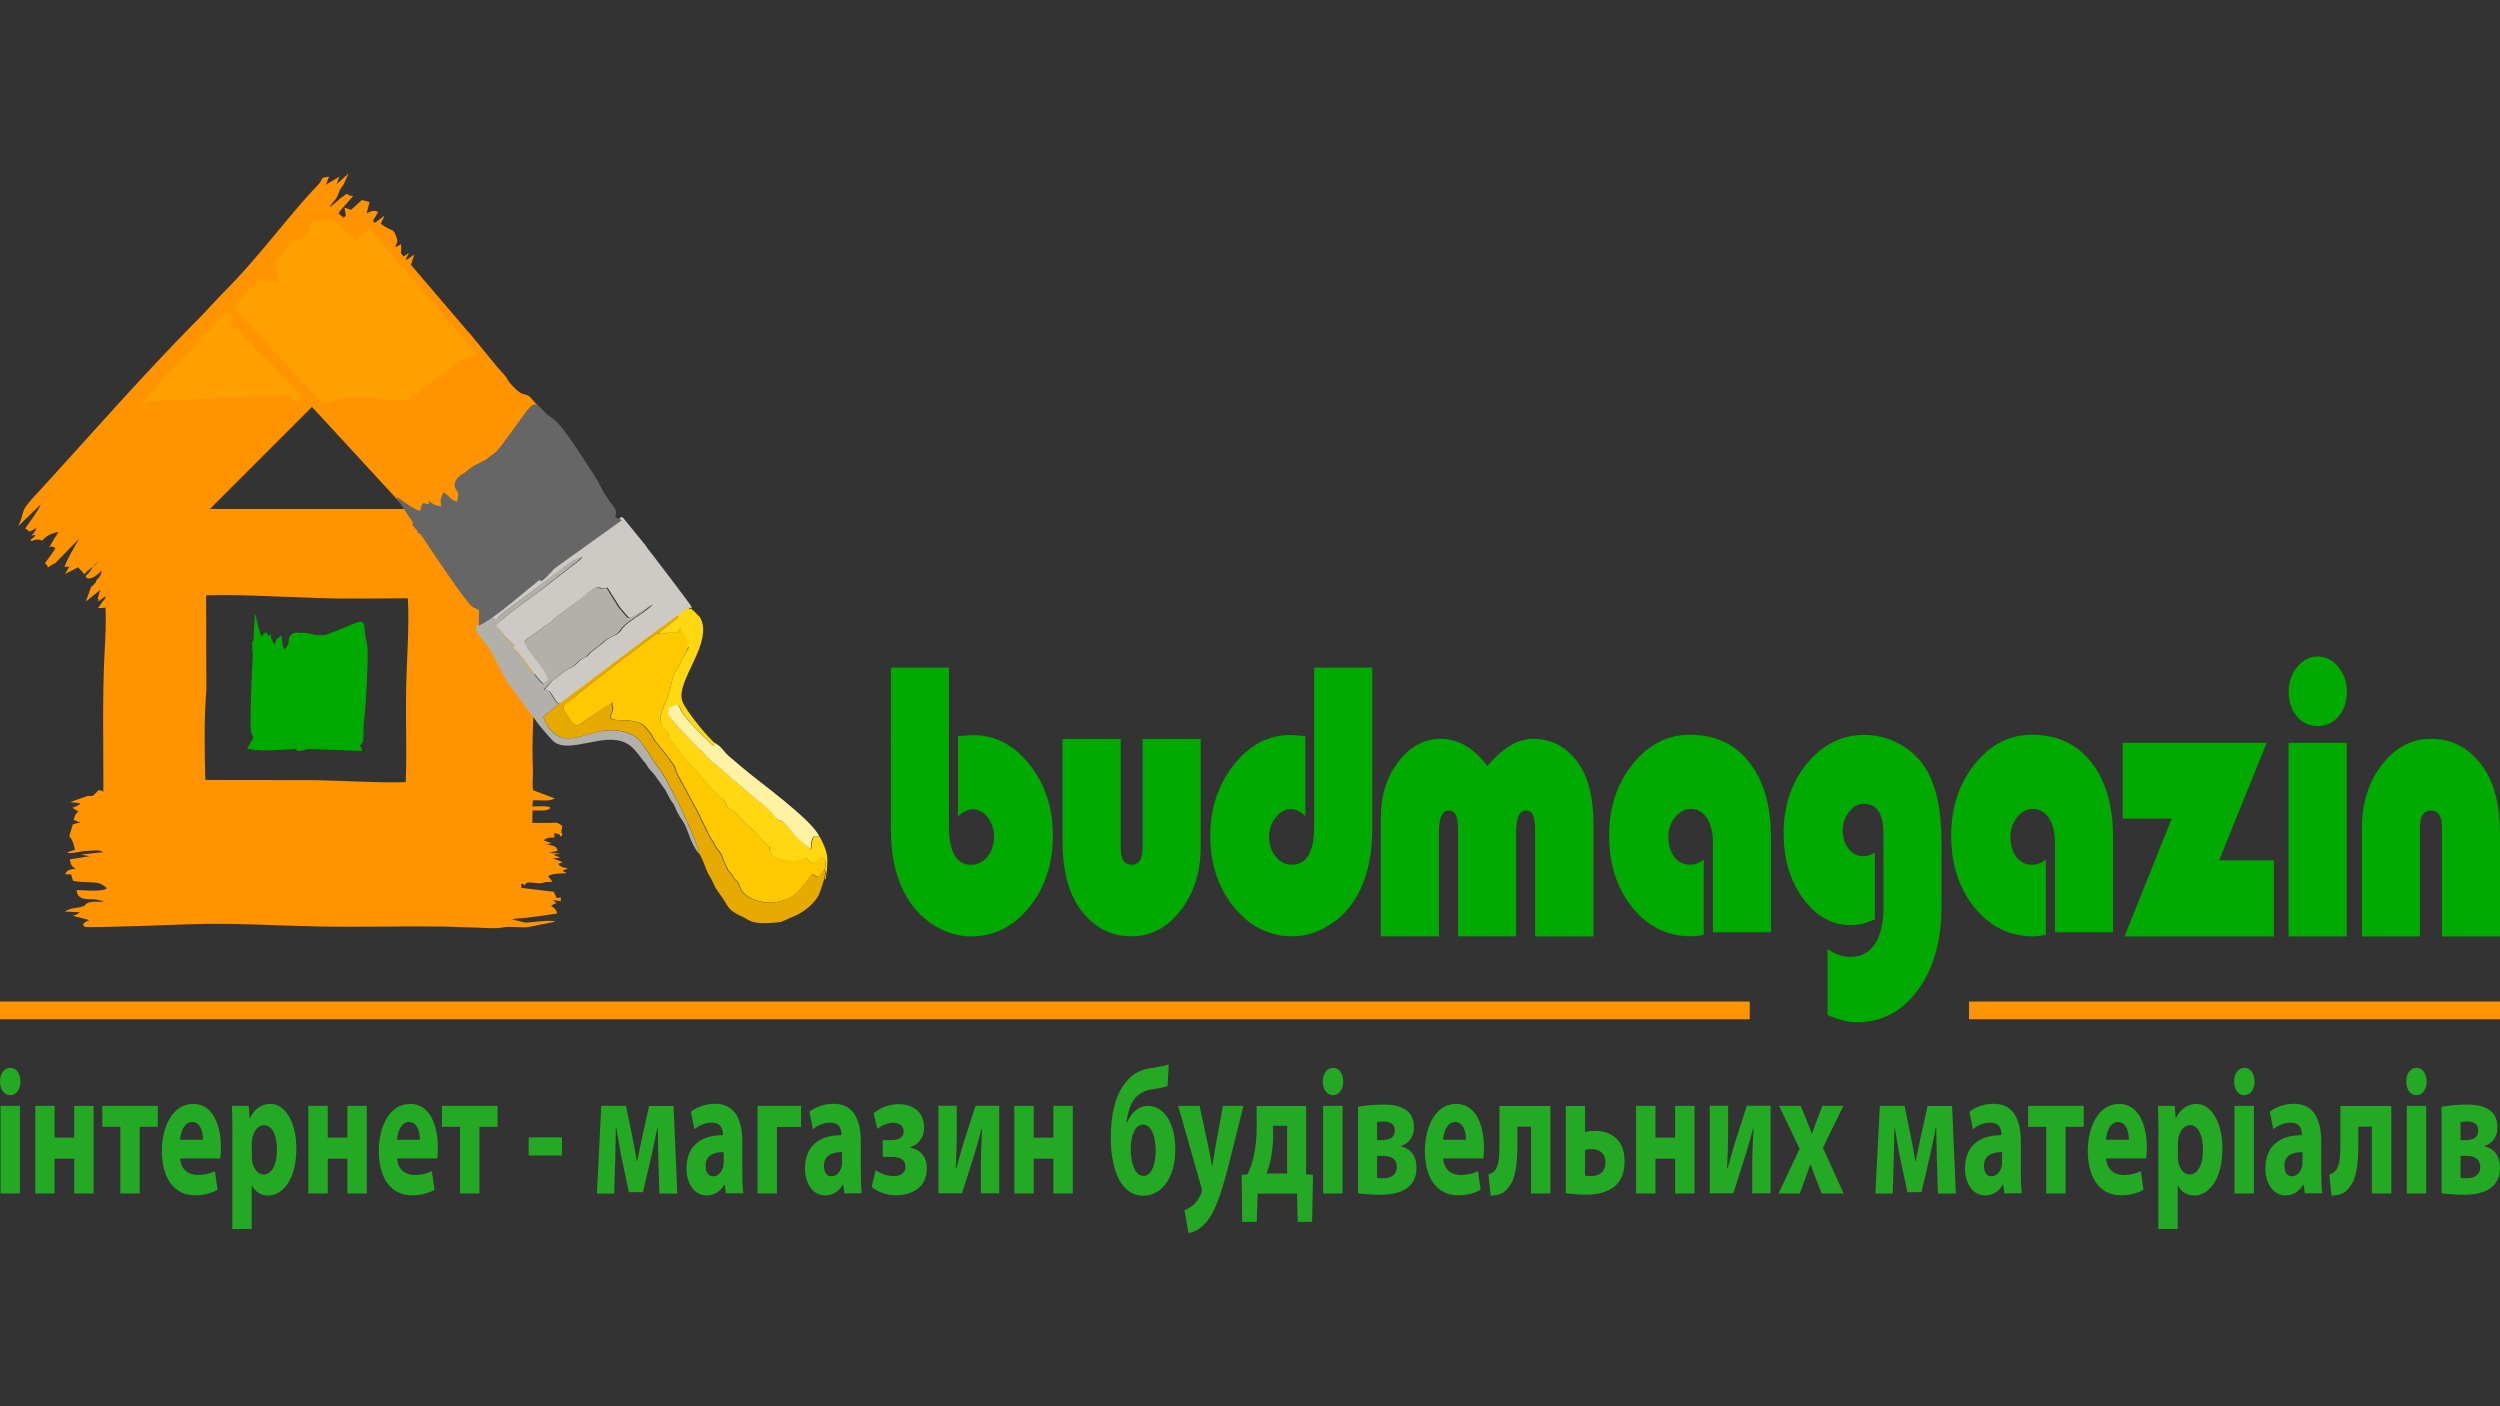 <?xml version="1.0" encoding="utf-8"?>
<!-- Generator: Adobe Illustrator 23.0.2, SVG Export Plug-In . SVG Version: 6.00 Build 0)  -->
<svg version="1.1" id="_x31_" xmlns="http://www.w3.org/2000/svg" xmlns:xlink="http://www.w3.org/1999/xlink" x="0px" y="0px"
	 viewBox="0 0 1920 1080" style="enable-background:new 0 0 1920 1080;" xml:space="preserve">
<rect x="0" y="0" width="1920" height="1080" fill="#333333" stroke="none"/>
<style type="text/css">
	.st0{fill-rule:evenodd;clip-rule:evenodd;fill:#FF9300;}
	.st1{fill:#23A924;}
	.st2{fill-rule:evenodd;clip-rule:evenodd;fill:#00AA00;}
	.st3{fill-rule:evenodd;clip-rule:evenodd;fill:#FFA000;}
	.st4{fill-rule:evenodd;clip-rule:evenodd;fill:#CDCAC5;}
	.st5{fill-rule:evenodd;clip-rule:evenodd;fill:#FFC900;}
	.st6{fill-rule:evenodd;clip-rule:evenodd;fill:#B1B0AA;}
	.st7{fill-rule:evenodd;clip-rule:evenodd;fill:#E6AA00;}
	.st8{fill-rule:evenodd;clip-rule:evenodd;fill:#FFD812;}
	.st9{fill-rule:evenodd;clip-rule:evenodd;fill:#FFF2A5;}
	.st10{fill-rule:evenodd;clip-rule:evenodd;fill:#666666;}
</style>
<g>
	<g>
		<rect y="769.2" class="st0" width="1343.8" height="13.6"/>
		<rect x="1512.2" y="769.2" class="st0" width="407.8" height="13.6"/>
		<g>
			<g>
				<path class="st1" d="M15.7,830.6c0,5.8-3,10.5-8,10.5C3,841,0,836.3,0,830.6c0-5.9,3.1-10.5,7.9-10.5S15.6,824.6,15.7,830.6z
					 M0.4,916.6v-67.3h14.9v67.3H0.4z"/>
				<path class="st1" d="M41.9,849.3v24.4H57v-24.4h14.9v67.3H57v-26.7H41.9v26.7H27.1v-67.3H41.9z"/>
				<path class="st1" d="M121.2,849.3v16.1h-13.9v51.2H92.4v-51.2H78.6v-16.1H121.2z"/>
				<path class="st1" d="M138.4,889.6c0.4,8.7,6.5,12.8,13.5,12.8c5.1,0,9.2-1,13.2-2.9l2,14.2c-4.9,2.9-10.8,4.3-17.3,4.3
					c-16.2,0-25.5-13.2-25.5-34.3c0-17.1,7.5-35.9,24.1-35.9c15.4,0,21.3,16.9,21.3,33.6c0,3.6-0.3,6.7-0.5,8.3H138.4z M155.9,875.3
					c0-5.1-1.6-13.6-8.4-13.6c-6.3,0-8.8,8.1-9.2,13.6H155.9z"/>
				<path class="st1" d="M178.5,871.9c0-8.8-0.2-16.2-0.4-22.6h12.9l0.7,9.4h0.2c3.5-7,9-10.9,15.9-10.9c10.5,0,19.8,12.8,19.8,34.3
					c0,24.5-11,36.1-21.7,36.1c-5.8,0-10.3-3.3-12.4-7.7h-0.2v33.4h-14.9V871.9z M193.4,887.7c0,1.7,0.1,3,0.3,4.4
					c1,5.6,4.4,9.9,8.7,9.9c6.4,0,10.3-7.6,10.3-19c0-10.7-3.4-18.9-10.1-18.9c-4.2,0-7.9,4.4-8.9,10.6c-0.2,1.1-0.3,2.5-0.3,3.7
					V887.7z"/>
				<path class="st1" d="M251.7,849.3v24.4h15.1v-24.4h14.9v67.3h-14.9v-26.7h-15.1v26.7h-14.9v-67.3H251.7z"/>
				<path class="st1" d="M305,889.6c0.4,8.7,6.5,12.8,13.5,12.8c5.1,0,9.2-1,13.2-2.9l2,14.2c-4.9,2.9-10.8,4.3-17.3,4.3
					c-16.2,0-25.5-13.2-25.5-34.3c0-17.1,7.5-35.9,24.1-35.9c15.4,0,21.3,16.9,21.3,33.6c0,3.6-0.3,6.7-0.5,8.3H305z M322.5,875.3
					c0-5.1-1.6-13.6-8.4-13.6c-6.3,0-8.8,8.1-9.2,13.6H322.5z"/>
				<path class="st1" d="M382.1,849.3v16.1h-13.9v51.2h-14.9v-51.2h-13.9v-16.1H382.1z"/>
				<path class="st1" d="M431.6,873.5v13.9H406v-13.9H431.6z"/>
				<path class="st1" d="M461.8,849.3h19l5.2,25.5c0.8,4,2.1,10.9,3.1,16.9h0.3c0.9-4.5,2.4-12,3.8-18.4l5.3-23.9h18.8l2.9,67.3
					h-13.8l-0.8-27c-0.1-5.8-0.4-15.6-0.5-23.5h-0.3c-1.9,8.9-2.2,11.1-4.6,22l-6.4,27.4h-10.8l-5.7-26.7c-1.3-6.3-2.8-16-3.9-22.3
					h-0.4c-0.2,8.4-0.3,17.9-0.5,23.5l-0.8,26.6h-13.3L461.8,849.3z"/>
				<path class="st1" d="M570.1,900.3c0,6.3,0.2,12.5,0.8,16.2h-13.4l-0.9-6.7h-0.3c-3.1,5.4-8,8.3-13.7,8.3
					c-9.7,0-15.4-9.9-15.4-20.6c0-17.5,11.1-25.7,28-25.7v-0.8c0-3.7-1.4-8.8-8.7-8.8c-4.9,0-10.1,2.3-13.2,5.1l-2.7-13.5
					c3.3-2.6,9.9-6.1,18.6-6.1c15.9,0,20.9,13.2,20.9,29.2V900.3z M555.8,884.8c-7.8,0-13.9,2.6-13.9,10.6c0,5.4,2.5,8,5.9,8
					c3.6,0,6.7-3.4,7.7-7.7c0.2-1.1,0.3-2.3,0.3-3.6V884.8z"/>
				<path class="st1" d="M615.2,849.3v16.2h-18.5v51.1h-14.9v-67.3H615.2z"/>
				<path class="st1" d="M661.1,900.3c0,6.3,0.2,12.5,0.8,16.2h-13.4l-0.9-6.7h-0.3c-3.1,5.4-8,8.3-13.7,8.3
					c-9.7,0-15.4-9.9-15.4-20.6c0-17.5,11.1-25.7,28-25.7v-0.8c0-3.7-1.4-8.8-8.7-8.8c-4.9,0-10.1,2.3-13.2,5.1l-2.7-13.5
					c3.3-2.6,9.9-6.1,18.6-6.1c15.9,0,20.9,13.2,20.9,29.2V900.3z M646.7,884.8c-7.8,0-13.9,2.6-13.9,10.6c0,5.4,2.5,8,5.9,8
					c3.6,0,6.7-3.4,7.7-7.7c0.2-1.1,0.3-2.3,0.3-3.6V884.8z"/>
				<path class="st1" d="M677.9,875.6h7.1c6.1,0,9-2.9,9-6.7c0-3.9-2.8-6.6-8.1-6.6c-4.2,0-8.7,1.9-12.1,4.7l-2.8-12.1
					c5.7-4.8,12.8-6.9,19.4-6.9c8.7,0,19.3,4.3,19.3,18c0,8.8-5.6,13.4-10.3,14.9v0.6c6,1,12.4,5.6,12.4,15.7
					c0,16.5-14,20.8-23.7,20.8c-6.7,0-13.6-2.2-18.7-6.5l3.1-12.9c3.2,2.5,8.7,4.5,13.7,4.7c6.4,0,9.2-3.3,9.2-7.2
					c0-5.5-4-7.6-10.4-7.6H678L677.9,875.6z"/>
				<path class="st1" d="M734.8,849.3v20.6c0,10.7-0.4,18.3-0.8,27.4l0.4,0.1c2.2-7.7,3.5-12.9,5.5-19.3l9.3-28.9h18.2v67.3h-14.1
					v-20.5c0-10.5,0.4-14.9,0.9-29h-0.4c-1.9,7.3-3,11.7-5,18c-3,9.4-6.6,21.1-10,31.5h-18.1v-67.3H734.8z"/>
				<path class="st1" d="M793.9,849.3v24.4H809v-24.4h14.9v67.3H809v-26.7h-15.1v26.7h-14.9v-67.3H793.9z"/>
				<path class="st1" d="M896.7,834c-2.7,1.1-7.7,2.1-11.2,2.5c-6.9,1-11.8,3.6-15.1,8.8c-2.8,4.3-4.8,11.4-5.2,16.7h0.5
					c2.9-7.3,8.7-12.7,15.6-12.7c13,0,21.3,13.4,21.3,33.6c0,21.7-10.4,35.4-24.6,35.4c-16.6,0-24.9-18.9-24.9-44.5
					c0-17.5,3.2-31.7,10.3-41c4.7-7,11.2-11,19.9-12.4c4.5-0.7,10.8-1.7,14.3-2.9L896.7,834z M877.8,863.7c-3.2,0-5.6,2.3-6.9,5.6
					c-1.7,3.3-2.5,7.4-2.5,13.2c0,8.8,2.6,20.6,9.7,20.6c6.9,0,9.5-10.2,9.5-19.8C887.4,874.5,885.1,863.7,877.8,863.7z"/>
				<path class="st1" d="M921.3,849.3l7.1,33.2c0.8,3.9,1.8,8.9,2.3,12.5h0.4c0.6-3.7,1.4-8.7,2.1-12.7l6-33H955l-11.1,44.3
					c-6.8,26.8-11.4,37.4-16.8,44.2c-5.1,6.3-10.6,8.7-14.3,9.2l-3.2-17.6c1.9-0.6,4.2-1.8,6.4-3.6c2.2-1.7,4.8-5.1,6.2-8.4
					c0.5-1.1,0.8-2.2,0.8-3c0-0.8-0.1-1.8-0.6-3.4l-17.6-61.7H921.3z"/>
				<path class="st1" d="M1003.1,849.3v52.6l5.3,0.3l-0.7,36.2h-11.1l-0.5-21.7h-30.2l-0.7,21.7h-11.2l-0.4-36.1l4.5-0.4
					c2.1-4.3,3.7-9.1,4.8-14c1.5-7,2.2-14.6,2.2-22v-16.5H1003.1z M977.8,872.4c0,5.6-0.7,11.7-1.8,17.5c-0.7,4-2,8-3.3,11.4h15.8
					v-36.7h-10.8V872.4z"/>
				<path class="st1" d="M1031.6,830.6c0,5.8-3,10.5-8,10.5c-4.7,0-7.7-4.7-7.7-10.5c0-5.9,3.1-10.5,7.9-10.5
					S1031.5,824.6,1031.6,830.6z M1016.2,916.6v-67.3h14.9v67.3H1016.2z"/>
				<path class="st1" d="M1042.9,850c3.6-0.7,11.8-1.7,19.3-1.7c8.1,0,23.7,1.2,23.7,17.2c0,8.7-5,13.2-9.8,14.5v0.4
					c7.1,1.7,11.8,7.2,11.8,16.4c0,19.1-18.5,20.8-28.2,20.8c-6.6,0-13.7-0.7-16.7-1.2V850z M1057.5,904.6c1.6,0.3,2.7,0.3,5,0.3
					c5.1,0,10.2-2.1,10.2-8.7c0-5.9-3.9-8.5-10.9-8.5h-4.2V904.6z M1057.6,875.6h3.8c6,0,9.8-2.2,9.8-7.3c0-4.4-2.6-7-8.6-7
					c-2,0-3.3,0.3-5,0.4V875.6z"/>
				<path class="st1" d="M1108.4,889.6c0.4,8.7,6.5,12.8,13.5,12.8c5.1,0,9.2-1,13.2-2.9l2,14.2c-4.9,2.9-10.8,4.3-17.3,4.3
					c-16.2,0-25.5-13.2-25.5-34.3c0-17.1,7.5-35.9,24.1-35.9c15.4,0,21.3,16.9,21.3,33.6c0,3.6-0.3,6.7-0.5,8.3H1108.4z
					 M1125.9,875.3c0-5.1-1.6-13.6-8.4-13.6c-6.3,0-8.8,8.1-9.2,13.6H1125.9z"/>
				<path class="st1" d="M1190.7,849.3v67.3h-14.9v-51.3h-10.4v12.4c0,16.4-1.4,27.8-6.7,33.9c-3,4.5-7.2,6.6-13.9,6.6l-1.7-16.2
					c2.2-0.6,4.2-1.8,5.4-3.6c2.7-4,3.1-10.3,3.1-21.6v-27.4H1190.7z"/>
				<path class="st1" d="M1217.3,849.3v20c2.1-0.4,4.9-0.8,7.5-0.8c11.1,0,22.9,5.5,22.9,23.4c0,8.5-2.6,14.3-6.5,18.2
					c-6.1,5.9-15.5,7.4-22.8,7.4c-5.5,0-10.9-0.4-15.9-1.2v-66.9H1217.3z M1217.2,902.8c1.4,0.3,2.7,0.4,5,0.4
					c4.9,0,10.8-2.3,10.8-10.5c0-8.3-6.4-10.2-10.9-10.2c-2,0-3.3,0.3-4.8,0.7V902.8z"/>
				<path class="st1" d="M1271.4,849.3v24.4h15.1v-24.4h14.9v67.3h-14.9v-26.7h-15.1v26.7h-14.9v-67.3H1271.4z"/>
				<path class="st1" d="M1327.2,849.3v20.6c0,10.7-0.4,18.3-0.8,27.4l0.4,0.1c2.2-7.7,3.5-12.9,5.5-19.3l9.3-28.9h18.2v67.3h-14.1
					v-20.5c0-10.5,0.4-14.9,0.9-29h-0.4c-1.9,7.3-3,11.7-5,18c-3,9.4-6.6,21.1-10,31.5h-18.1v-67.3H1327.2z"/>
				<path class="st1" d="M1382.9,849.3l4.7,11.3c1.4,3.4,2.6,6.7,3.9,10h0.2c1.3-3.7,2.4-7,3.7-10.3l4.2-11h16.1l-15.7,32.1
					l15.9,35.2h-16.8l-4.8-12.1c-1.4-3.3-2.5-6.7-3.7-10.2h-0.3c-1.2,3.6-2.4,6.9-3.6,10.2l-4.5,12.1h-16.3l16.2-34.3l-15.8-33
					H1382.9z"/>
				<path class="st1" d="M1443.7,849.3h19l5.2,25.5c0.8,4,2.1,10.9,3.1,16.9h0.3c0.9-4.5,2.4-12,3.8-18.4l5.3-23.9h18.8l2.9,67.3
					h-13.8l-0.8-27c-0.1-5.8-0.4-15.6-0.5-23.5h-0.3c-1.9,8.9-2.2,11.1-4.6,22l-6.4,27.4h-10.8l-5.7-26.7c-1.3-6.3-2.8-16-3.9-22.3
					h-0.4c-0.2,8.4-0.3,17.9-0.5,23.5l-0.8,26.6h-13.3L1443.7,849.3z"/>
				<path class="st1" d="M1552,900.3c0,6.3,0.2,12.5,0.8,16.2h-13.4l-0.9-6.7h-0.3c-3.1,5.4-8,8.3-13.7,8.3
					c-9.7,0-15.4-9.9-15.4-20.6c0-17.5,11.1-25.7,28-25.7v-0.8c0-3.7-1.4-8.8-8.7-8.8c-4.9,0-10.1,2.3-13.2,5.1l-2.7-13.5
					c3.3-2.6,9.9-6.1,18.6-6.1c15.9,0,20.9,13.2,20.9,29.2V900.3z M1537.6,884.8c-7.8,0-13.9,2.6-13.9,10.6c0,5.4,2.5,8,5.9,8
					c3.6,0,6.7-3.4,7.7-7.7c0.2-1.1,0.3-2.3,0.3-3.6V884.8z"/>
				<path class="st1" d="M1600.3,849.3v16.1h-13.9v51.2h-14.9v-51.2h-13.9v-16.1H1600.3z"/>
				<path class="st1" d="M1617.5,889.6c0.4,8.7,6.5,12.8,13.5,12.8c5.1,0,9.2-1,13.2-2.9l2,14.2c-4.9,2.9-10.8,4.3-17.3,4.3
					c-16.2,0-25.5-13.2-25.5-34.3c0-17.1,7.5-35.9,24.1-35.9c15.4,0,21.3,16.9,21.3,33.6c0,3.6-0.3,6.7-0.5,8.3H1617.5z M1635,875.3
					c0-5.1-1.6-13.6-8.4-13.6c-6.3,0-8.8,8.1-9.2,13.6H1635z"/>
				<path class="st1" d="M1657.7,871.9c0-8.8-0.2-16.2-0.4-22.6h12.9l0.7,9.4h0.2c3.5-7,9-10.9,15.9-10.9
					c10.5,0,19.8,12.8,19.8,34.3c0,24.5-11,36.1-21.7,36.1c-5.8,0-10.3-3.3-12.4-7.7h-0.2v33.4h-14.9V871.9z M1672.6,887.7
					c0,1.7,0.1,3,0.3,4.4c1,5.6,4.4,9.9,8.7,9.9c6.4,0,10.3-7.6,10.3-19c0-10.7-3.4-18.9-10.1-18.9c-4.2,0-7.9,4.4-8.9,10.6
					c-0.2,1.1-0.3,2.5-0.3,3.7V887.7z"/>
				<path class="st1" d="M1731.5,830.6c0,5.8-3,10.5-8,10.5c-4.7,0-7.7-4.7-7.7-10.5c0-5.9,3.1-10.5,7.9-10.5
					S1731.4,824.6,1731.5,830.6z M1716.1,916.6v-67.3h14.9v67.3H1716.1z"/>
				<path class="st1" d="M1782.7,900.3c0,6.3,0.2,12.5,0.8,16.2h-13.4l-0.9-6.7h-0.3c-3.1,5.4-8,8.3-13.7,8.3
					c-9.7,0-15.4-9.9-15.4-20.6c0-17.5,11.1-25.7,28-25.7v-0.8c0-3.7-1.4-8.8-8.7-8.8c-4.9,0-10.1,2.3-13.2,5.1l-2.7-13.5
					c3.3-2.6,9.9-6.1,18.6-6.1c15.9,0,20.9,13.2,20.9,29.2V900.3z M1768.3,884.8c-7.8,0-13.9,2.6-13.9,10.6c0,5.4,2.5,8,5.9,8
					c3.6,0,6.7-3.4,7.7-7.7c0.2-1.1,0.3-2.3,0.3-3.6V884.8z"/>
				<path class="st1" d="M1836.5,849.3v67.3h-14.9v-51.3h-10.4v12.4c0,16.4-1.4,27.8-6.7,33.9c-3,4.5-7.2,6.6-13.9,6.6l-1.7-16.2
					c2.2-0.6,4.2-1.8,5.4-3.6c2.7-4,3.1-10.3,3.1-21.6v-27.4H1836.5z"/>
				<path class="st1" d="M1863.7,830.6c0,5.8-3,10.5-8,10.5c-4.7,0-7.7-4.7-7.7-10.5c0-5.9,3.1-10.5,7.9-10.5
					S1863.6,824.6,1863.7,830.6z M1848.4,916.6v-67.3h14.9v67.3H1848.4z"/>
				<path class="st1" d="M1875,850c3.6-0.7,11.8-1.7,19.3-1.7c8.1,0,23.7,1.2,23.7,17.2c0,8.7-5,13.2-9.8,14.5v0.4
					c7.1,1.7,11.8,7.2,11.8,16.4c0,19.1-18.5,20.8-28.2,20.8c-6.6,0-13.7-0.7-16.7-1.2V850z M1889.6,904.6c1.6,0.3,2.7,0.3,5,0.3
					c5.1,0,10.2-2.1,10.2-8.7c0-5.9-3.9-8.5-10.9-8.5h-4.2V904.6z M1889.7,875.6h3.8c6,0,9.8-2.2,9.8-7.3c0-4.4-2.6-7-8.6-7
					c-2,0-3.3,0.3-5,0.4V875.6z"/>
			</g>
		</g>
		<g>
			<path class="st2" d="M728.8,512.7v121.8c0,19.8,5.7,29.7,17.1,29.7c4.8,0,9-2.1,12.4-6.2c3.4-4.1,5.1-9.1,5.1-15
				c0-6.1-1.6-11.1-4.8-15.3c-3.2-4.1-7.1-6.2-11.7-6.2c-3.3,0-7,1.8-11.2,5.4v-61.4c5.2-0.6,9.2-0.9,11.9-0.9
				c16.8,0,31.2,7.5,43.1,22.6c12,15.1,17.9,33.3,17.9,54.6c0,21.8-6.1,40.1-18.2,55c-12.2,14.9-27.1,22.4-44.9,22.4
				c-8.9,0-17.6-2.5-26.1-7.3c-8.5-4.9-15.5-11.4-20.9-19.6c-9.6-14.4-14.3-32.9-14.3-55.7V512.7H728.8z"/>
			<path class="st2" d="M816.1,567.5h44.6v83.9c0,8.5,2.8,12.7,8.5,12.7c5.6,0,8.3-4.2,8.3-12.7v-83.9h44.6v82.9
				c0,19.3-5.1,35.5-15.4,48.8c-10.3,13.3-22.8,19.9-37.7,19.9c-16.9,0-30.6-7.7-40.9-23.1c-8-12.1-12.1-28.7-12.1-50.1V567.5z"/>
			<path class="st2" d="M1009.2,512.7h44.7v123.8c0,22.8-4.8,41.3-14.3,55.7c-5.4,8.3-12.5,14.8-20.9,19.6
				c-8.5,4.9-17.2,7.3-26.1,7.3c-17.8,0-32.7-7.5-44.9-22.4c-12.2-14.9-18.2-33.2-18.2-54.9c0-21,6-39.1,18.1-54.4
				c12.1-15.3,26.5-22.9,43-22.9c2.6,0,6.6,0.3,11.9,0.9v61.4c-3.6-3.6-7.3-5.4-11-5.4c-4.6,0-8.5,2.1-11.8,6.4
				c-3.3,4.2-5,9.3-5,15.3c0,5.8,1.7,10.7,5.1,14.8c3.4,4.1,7.5,6.2,12.3,6.2c11.4,0,17.2-9.9,17.2-29.7V512.7z"/>
			<path class="st2" d="M1223.6,719.2H1179V639c0-6.2-0.5-10.5-1.5-12.9c-1-2.4-2.9-3.6-5.6-3.6c-5,0-7.5,5.6-7.5,16.6v80h-44.6V639
				c0-6.2-0.5-10.5-1.6-12.9c-1.1-2.4-3-3.6-5.7-3.6c-4.9,0-7.4,5.6-7.4,16.6v80h-44.6v-91.6c0-16.7,4.5-30.9,13.5-42.6
				c9-11.6,19.9-17.5,32.7-17.5c13.2,0,25,7,35.6,20.9c11.7-14,23.4-20.9,35.1-20.9c14.9,0,26.9,6.8,35.8,20.3
				c7.1,10.5,10.6,25.9,10.6,46.1V719.2z"/>
			<path class="st2" d="M1308.5,660.2v57.7c-3.7,0.8-7,1.2-10,1.2c-17.9,0-32.8-7.4-44.8-22.1c-11.9-14.7-17.9-33.1-17.9-55.3
				c0-21.6,6-39.8,18.1-54.9c12.1-15,26.7-22.5,44-22.5c19.2,0,34.4,7,45.5,21.1c11.1,14.1,16.7,33.3,16.7,57.6V716h-44.6v-68.9
				c0-7.8-1.6-14.1-4.6-18.8c-3-4.7-7.2-7-12.3-7c-4.7,0-8.7,2.1-12.2,6.4c-3.4,4.3-5.1,9.4-5.1,15.2c0,6.2,1.6,11.3,4.6,15.3
				c3.1,4,7,5.9,11.8,5.9C1301.6,664.2,1305.2,662.8,1308.5,660.2z"/>
			<path class="st2" d="M1439.9,654.8V706c-6.4,3-12.6,4.5-18.5,4.5c-14.4,0-26.6-6.8-36.6-20.4c-10-13.6-15-30.3-15-50
				c0-21.3,6-39.2,18-53.8c12-14.6,26.8-21.9,44.3-21.9c9.3,0,18.2,2.3,26.7,7c8.5,4.6,15.2,10.9,20.1,18.8
				c8.1,13,12.2,31.9,12.2,56.6v48.9c0,26.5-6,48-18.1,64.6c-12.1,16.5-27.7,24.8-47.1,24.8c-5.9,0-13.3-1.8-22.3-5.5v-50.7
				c5.8,4,11.7,6,17.7,6c8,0,14.2-3.3,18.6-9.9c4.4-6.6,6.6-16.1,6.6-28.4v-55.9c0-15.6-5-23.4-15.1-23.4c-4.3,0-8.1,2.1-11.3,6.2
				c-3.2,4.1-4.9,8.9-4.9,14.2c0,5.7,1.6,10.4,4.6,14.2c3,3.8,6.9,5.7,11.4,5.7C1434.2,657.6,1437.1,656.6,1439.9,654.8z"/>
			<path class="st2" d="M1571.2,660.2v57.7c-3.7,0.8-7,1.2-10,1.2c-17.9,0-32.8-7.4-44.8-22.1c-11.9-14.7-17.9-33.1-17.9-55.3
				c0-21.6,6-39.8,18.1-54.9c12.1-15,26.7-22.5,44-22.5c19.2,0,34.4,7,45.5,21.1c11.1,14.1,16.7,33.3,16.7,57.6V716h-44.6v-68.9
				c0-7.8-1.5-14.1-4.6-18.8c-3.1-4.7-7.2-7-12.3-7c-4.7,0-8.8,2.1-12.2,6.4c-3.4,4.3-5.1,9.4-5.1,15.2c0,6.2,1.6,11.3,4.6,15.3
				c3.1,4,7,5.9,11.8,5.9C1564.3,664.2,1567.9,662.8,1571.2,660.2z"/>
			<polygon class="st2" points="1740.8,570.5 1704.3,660.7 1746.3,660.7 1746.3,719.2 1631.6,719.2 1667.9,628.7 1630.2,628.7 
				1630.2,570.5 			"/>
			<g>
				<path class="st2" d="M1780.1,504.2c6,0,11.3,2.7,15.7,8c4.4,5.3,6.6,11.6,6.6,18.8c0,7.8-2.1,14.1-6.3,19.1
					c-4.2,5-9.5,7.5-16,7.5c-6.5,0-11.9-2.5-16.1-7.5c-4.2-4.9-6.3-11.3-6.3-19.1c0-7.2,2.2-13.5,6.6-18.8
					C1768.8,506.8,1774,504.2,1780.1,504.2L1780.1,504.2z M1802.3,719.2h-44.7V570.5h44.7V719.2L1802.3,719.2z M1802.3,570.5v148.6
					V570.5z"/>
			</g>
			<path class="st2" d="M1920,719.2h-44.6v-83.9c0-8.6-2.8-12.8-8.5-12.8c-5.6,0-8.4,4.3-8.4,12.8v83.9h-44.6v-82.9
				c0-19.4,5.1-35.7,15.4-49c10.3-13.3,22.9-19.9,37.7-19.9c17,0,30.7,7.7,40.9,23.1c8,12,12.1,28.7,12.1,50.2V719.2z"/>
		</g>
	</g>
	<g>
		<path class="st0" d="M161.2,390.9l78.4-78.4l72.2,78.4L161.2,390.9L161.2,390.9z M311.6,600.6c-11.3,1.1-58.7-1.5-75.6-1.5
			l-78.3-0.1c-0.6-23.4-1.1-45.6,0.8-69.2l-0.2-72.6c33.1-1.1,78.1,2.9,115.6,2.5l39.3-0.2c1.3,21.5-0.9,47.7-1.3,69.6
			C311.5,553,312.5,576.8,311.6,600.6L311.6,600.6z M431.9,668.8l4.1-1.8c-2.2-1.1-2.4-0.1-4.6-1.3c-9.1-4.8,9.7-1.1-6.6-6.3
			l5.6-0.8l-5.6-2.1l5.5-1l-8.8-0.5l6.7-1.5c-0.7-4.3-3.6-3.7-8.4-5.1l4-0.8l-6.2-2.1c2.2-2.5,5.4-2.2,8.5-2.3
			c0-0.9-0.3,1.3-0.5-3.5l4.3,1.3c0.5,3.5,2.9-0.4,1.5-1.3c-0.1-0.1-0.3-0.3-0.4-0.3l0.8-5.2c-5-2.9-2.4-2.4-10.2-2.2l-12.8,0
			l0.2-9.5c4.3-0.6,10.1,1.2,13.7-1.8c0.2-2.3-12.6-1.3-13.8-1.3l0.3-4.7c5.5-0.5,11.9,1.3,16.9-1.5l-16.7-6.3
			c-0.8-5.3,0.1-11.4-0.1-16.9c-0.9-17.7,0.2-36.3,1.1-54.5l0.2-17.8c0-15,0.8-11.4-8.4-21.5c-2.6-2.9-4.2-4.7-6.9-7.6
			c-3.6-3.9-5.4-5.6-5.3-9.2c-6-0.8-10.3-7.7-14.2-12.2l-25.1-27.6c-3.4-3.7-10-10.4-11.9-14.3c13.2-18.1,28.3-37,41.2-55.1
			c2-2.8,34.8-49.1,38.2-50.8c-0.5-3.3,0.1-1.9-1.9-4.1l-9.6-10.8c-6.4-3.8-4.3,1.1-14.1-9.2c-2.8-2.9-2.8-4.4-4.9-7
			c-1.9-2.3-3.7-3.9-5.7-6.3l-21.1-25.8c-0.5-0.5-1.2-1.3-1.9-2l-43.4-50.8l2.6-8l-5.9,4.2l-0.6-0.7l2.5-4.8l-4.2,2.9l-2-2.4
			l0.1-7.1l-4.3,2.3l-0.2-0.2c0.9-3.6,2.3-2.9,1.2-6.5c-3.4-9.4-1.7-3.4-12.4-11.2l3-6.4l-7.6,5.7l-1.4-1.6l4-6.6
			c-3-2.2-5.7-0.6-8.9,0.9l2.4-8.7l-5.9-1.6l-8.4,7.6l-5-1.7l1,6.3c-0.6,0.4-1.2,0.9-1.7,1.4l-3.5-2.9c-0.2-0.1-0.3-0.2-0.4-0.3
			c1.5-3,5.2-6.4,6.4-8l4.7-5.3c-2.5-1.2,0.2,0.5-2.6-0.6l-2.5-1.3c-2.4,2.5-3.9,2.5-6.3,5.1l-5.8,4.8c-0.1-0.1-0.2-0.2-0.4-0.3
			c1.1-1.8,2.4-3.2,3.6-4.6c3.3-3.8,2.5-6.6,5.4-10.1c2-2.4,3.7-7.3,5.2-10.5l-9.2,8.3l2.2-5.9l-10.4,6.3l2.4-6.2
			c-7.8,0.7-3.6,1.4-8.6,6.5c-18.7,19-44.1,53.4-66.6,76.4c-5,5.2-10.4,10.6-15.4,16.1c-4.8,5.4-10.2,10.7-15.4,16
			c-36.3,37-71.7,77.1-106.5,115.4c-5.2,5.7-9.8,10.8-15,16.4c-10.3,11.2-5.7,9.8-11.1,21.5l17.2-16.6c-1.5,4.3-9,14.1-11.9,18.4
			l3.4,2.5l5.2-2.8c-1,3.1-2,3.6-3.9,6c1.5-0.4,1.9-0.6,1.9-0.8c0.2,0.1,0.5,0.2,1.3,0.4c-1.7,2.4-2,1.9-4,3.6
			c2.3,2.5,2.1-2.1,9.3,0.5c3.2-4.3,7.3-5.4,12.1-6.8c-0.6,2.6-2.9,4.5-3.7,6.4c-0.4,1,0.3,0-0.7,1.3l-3.2,5.3
			c1.2-2.6,3.2-1.5,5.5-0.6c-1.3,3-6,8.7-8.2,11.9c0.7,0.3,1.7,1,2.1,2l0.2,1.3c2.2-1.6,2.9-2.4,5.6-3.4l18.5-18.9
			c0,0-13.2,22.4-10.8,21.8c0.1,0,0.4-0.1,0.5-0.1l2.8-0.2l-3.3,5.6l10-5.1l4.8,5.3c1.5-2.2,12.1-10.2,12.1-10.2
			c-0.6,0.6-0.7,0.6-1.3,1l-0.8,0.4c-0.1,0-0.3,0.1-0.4,0.2c-3.9,2.1-3.4,5.3-7.4,8.7c-3.8,3.3,3.5,6,10.8-2.9
			c0.8,3.7-3.6,7.2-3.6,7.2c-0.8,2.9-2.3,3.7-4.2,5.3L65.9,462l11.4-9.2c-0.9,1.5-2.2,6.6-2.2,6.7c0.1,0.3,0.2,0.4,0.3,0.6
			c-0.4-2.3,1.1,2.3,0,0c0,0.2,0,0.2,0.1,0.4l0.1,1.5l5.3-4.1c-0.1,2.9,0.1,1.5-2.1,4l-3.6,5.2l5.8-0.4c0.6,11-0.1,24.1-0.7,34.7
			c-1.8,35.1-0.8,71.3-0.9,106.5c-4-1.9-3.4-1.2-6,1.3c-3.1,2.9-1.7,2-6.1,2.1l-13.4,4.7l8,1c-1.6,1.8-3.8,2.4-6.3,3.4l4.7,3
			c-2.3,1.1-2.8,3.5-3.8,6.2l5.1,2.1l-5.6,1.3l-2.8,9.1c3.2,4.4,3,4.8,4.4,10.6l-6.1,1.9c2.6,1.6,8.8-0.6,12.7-0.9
			c2.7-0.2,5.4-0.3,8.1-0.5c0.9,0,3.2-0.1,4.1,0l3.1,1.3l-17.6,1.8l7,1.3l-15.3,2.4c0.4,2.2,0.7,4.2,2.2,5.6l2.4,1.8
			c-3.8,0.2-6.4,0.2-8.2,4.1l4.5,0l1.7,5.1c5.8,0.9,8.6,0.8,14.6,1.1c5.9,0.3,6.8,0.9,11.4,4.5c-3.7,3.1-19.3,1.4-23.3,1.3
			c0.3,9,10.4,6.7,15.1,7.3l6.3,1.7c-4,0.4-9.3-0.7-13.1,1.1c-3.6,1.6,0.2,0.7-2.8,2.2c-3.9,1.9-10,0.9-14.6,4.3l11.5,0.5
			c-1,1.2-3.3,2.1-5.2,2.8l12.5,3.2c-2.4,1.4-7,2.9-3.4,5.2c1.7,1.1,77.9-1.9,82-2c31.6-1.1,63.8,1.1,95.2,1.7
			c32.4,0.7,64.4-0.3,96.8,0.1c8.1,0.1,15.5,0.7,23.4,0.7c6.3,0,17.6,1.3,22.8,0.1c6-1.3,14.3,0.4,20.3-0.4l20.7-4.1
			c-2.9-1.9-18.8,0.7-22.7,0.7c0,0-10.3-2.4-10.5-2.5c0,0,3.7-0.9,6.4-0.8c3.1,0.1,24-3.2,28.4-3.7c-0.9-3.1-2.1-4.2-4.8-5.8
			c1.2-1.2,2.6-1.6,4.3-2.2l-3-2.4l6.1,1c0.4-6-0.2-1.2-3.3-2.9l-2-4.4l-24.9-3c-0.1-3.8-0.4-2.8,1.4-3.1l1.3,1.3
			c0.7-4.9,9.2-0.3,14.1-2.2c2-0.8,5-0.5,7.2-0.6l-3.4-4.4c3.3-2.4,10.5-1.9,14.4-2.3L431.9,668.8z"/>
		<path class="st2" d="M282.3,499.3c-0.5-8.5-1.6-6.6-2.1-14.4c-0.8-12.7-2.5-7.2-30.6,2.9c-2.8,0-5.4,0-7.2,0
			c-3.6-0.9-7.4-2.3-11.8-1.6c-2.3-0.5-4.1-0.4-4.6-0.2c-4.9,1.9-4,5.4-4.6,8.8c-1,1.8-2,3.3-3.1,3.9c-0.3-0.5-0.5-1.3-0.8-2.1
			c-0.8-2.2-0.3-1.3-0.7-3.7c-0.1-0.5-0.3-2.1-0.4-2.6l-0.5-2.3c-3,3-3.1,1.3-5.1,6.8c-1.8-2.3-3.1-5.2-3.1-8.4
			c-0.4,0.9-0.8,1.5-1.2,2.1c-0.5-0.8-1.1-1.7-2-3c-2.7,1.5-2.3,2-3.5,3.1c-3.5-6.2-5-22.5-5.4-14.9c-0.2,3.1-0.5,10-1,18.5
			c-0.3,0.2-0.5,0.3-0.9,0.4c0.1,1.9,0,4.7,0.3,6.4c0,0.3-1.4-1.9,0.2,2.5c-1.2,23.9-2.4,54.3-1.4,60.4l1.7,4.8l-4.7,8.2
			c4,1.1,9.1,1.4,14.6,1.4c0.1,0.2,0.1,0.3,0.2,0.6l0.1-0.6c7.5-0.1,15.7-0.8,22.8-1.1c0.2,0.4,0.4,1,0.7,1.6c2.3,0,5.5-0.7,8.7-1.6
			l13.8,0.5l0.1,0.4c0.1-0.1,0.1-0.2,0.1-0.4l27.4,1.1c-0.2-0.7-0.8-2.2-1.8-4.4c4.5-3.9,1.2-6.7,3.6-23.5
			C281,541.6,282.8,508,282.3,499.3z"/>
		<path class="st3" d="M283.9,175.5l-10.6,9c-2.4-1.8-0.3-0.3-2.4-2.4l-7.6-6.3c-5.5-4.6-2.5-2.9-10.5-8.6l-14.8,4
			c-1.5,5.2,0.4,7.3-3.1,10c-2.5,1.9-6.2,2.3-9.4,4c-4.2,2.2-3.1,3.3-6.2,7.9l-7.5,6.1l1.7,18.2l-15.6-3.5c-4,10.4-3.6,4.9-8.5,10
			l-8.6,10.9c0.8,4.9-0.2,2.7,2.5,6.1l58.9,63.5c10.3,11.8,8.4-3,48.6,1.6c15.7,1.8,3.7,2.6,23.6,0.9l1.6-4.5
			c1.5,0.1,3.2,0.5,3.7,0.5c1.4-0.1,0.5,0.2,1.7-0.4l1.4-1.2c1.1-1.1,0.2-0.3,1.3-1.5c0.2-0.2,1.3-1.4,1.3-1.4l4.4-3.9
			c0.2-0.1,0.4-0.3,0.6-0.4c9.1-5.6,2.9-3.4,7.1-5.7c2.2-1.2,2.1-0.3,4.1-1.3c1.7-0.8,0,0.2,1.6-1.1c0.2-0.1,1.3-1.3,1.4-1.4
			c10.6-9.3,13.2-9.1,21.4-12.9L283.9,175.5z"/>
		<path class="st3" d="M108.5,312.1l5.3-3.9l108.4-4.7c1,2.5,2.7,3.8,5.6,5.9c2.6-1.4,2.7-2.3,4.3-5.6l-30.7-31
			c-5-4-2.8,0.7-6.5-6.9c-1.8-3.7-3.5-3.5-6.8-5.2l-3.7-8.2l-6-0.5l0-11.4c-8.4,0.4-8.1,2.2-12.3,7l-4.2,4.4c-2.1,2.1-1.9,3-3.9,4.3
			c-9.6,6.2-1.1,1.9-5.7,6.7L132,283.7c-4.5,4.8-3.1,1.1-6.2,6.7l-8.9,9.8c-0.1,0.1-0.3,0.3-0.4,0.4c-0.1,0.1-0.3,0.3-0.5,0.4
			c-1.8,1.6-0.5-0.1-2.2,2C112.4,304.9,108.8,309,108.5,312.1z"/>
		<g>
			<g>
				<path class="st4" d="M476.4,397.3c-1.7,3.8-2.5,2.7-5.9,5c-2.3,1.5-3.8,3-6,4.7l-37.4,28.3c-5.8,4.4-48.6,35.6-49.7,37.7
					l2.7,2.9c3.1-1.4,1.9-0.9,4-3c0.8-0.7,0.8-0.9,1.8-1.7l5.6-4.2c0.1-0.1,0.4-0.3,0.5-0.4c0.1-0.1,0.4-0.3,0.5-0.4l13.7-10.2
					c0.2-0.1,0.8-0.6,1-0.7l21.3-16c8.1-6.1,9.5-8.2,19.1-11.5c-3.6,3.8-5.3,4.5-8.8,7.3l-15.5,12.1c-0.1,0.1-0.4,0.3-0.5,0.4
					c-14,11.1-29.4,20.4-42.2,33c2.6,1.5,4.9,4.9,6.8,7.2l5.2,5.3c0.2,0.2,0.4,0.3,0.6,0.6c0.3,0.3,0.4,0.4,0.7,0.7l1.4,1.7l-2,1.5
					c3.4-1.4,18.1,23.5,24.3,27.5l4-2.9c-0.7-2.8-2.1-5.5-3.9-8.1c-5.1-7.6-11.4-13.3-14.9-21.6c0.8-1,0.6-0.6,1.5-1.4
					c0.1-0.1,0.3-0.3,0.5-0.4l18.2-12.9c2-1.7,1.1-1.4,3.7-3.4l19.4-14.3c3.8-2.7,10.4-10.3,14.6-8.8c2,0.7,3.7,0.3,5.9,0l9.2,14.6
					c1.5,1.6,6.7,8.7,8,8.6l3.3-1.3l14.3-9.1c-6.1,7.2-19.7,12.4-24.7,20.4c-1.3,2-3.8,3.3-5.7,4l-1.2,0.5c-2.5,1.2-4.7,2.8-6.7,4.8
					l-9.5,7.4c-3.3,3.8-0.8,1.8-6.6,4.9c-2,1.1-3,2.7-4.7,4.3c-0.1,0.1-1.3,1.1-1.5,1.2l-5.2,2.6c-4.5,2.5-6.7,5.6-11.2,8.3L418,530
					c2.7,0.4,3.5,0.2,5,1.9c0.1,0.1,0.2,0.4,0.3,0.5l3.7,5.9c0.1,0.1,0.3,0.3,0.4,0.5c0.1,0.1,0.3,0.3,0.5,0.4
					c1.5,1.3-0.2,0.2,2.3,1.6l22.8-17.1c23-17.2,47.1-35.6,69.5-51.2c1.3-1.1,2.3-2,3.7-3.2c2.8-2.4,1.6-2.1,5.3-2.7
					c-1.4-2.8-25.5-34.1-26.9-36c-2-2.7-4-5.3-6.6-8.5l-1.8-2.6c-0.1-0.1-0.2-0.4-0.3-0.5l-17.4-21.4
					C477.7,397.2,477.4,397.2,476.4,397.3z"/>
				<path class="st5" d="M505.8,486.3c-4.8,1.5-13.1,9.6-19.9,14.1l-36.9,28.5c-15.9,13.9-19.8,11.1-13.5,20.5
					c5.9,8.7,7.3,9.9,14.4,3.7l15.8-10.5c2.2-1.5,3.1-1.7,4.6-3.4c-0.2,7.3,1.4,0.8,0.4,6.2c-0.8,4.5-6.5,7.6,7.6,7.7
					c5.3,0.1,12.6,0.7,16.7,4.4c1.4,1.3,0-0.2,1.2,1.4l3.3,3.8c2.2,2.7,1.4,3.5,3.9,6.5c4.5,5.3,8.8,10.6,12.8,16.4
					c0.1,0.2,0.3,0.4,0.4,0.5l1.7,2.6c2.8,6.9-1.3-0.4,4.4,10.1l11.2,20.8c0.6,1,0.4,0.6,1,1.6l11,22.5l2.2,3
					c3.2,5.8-0.7,0.4,5.5,8.6c1.5,2,1.3,4.2,4.4,10c1.5,2.7,0.2,1.8,3,4.9c3,3.3,0.9,1.4,2.8,4.1c2.3,3.4,2,0.5,4.1,5.5
					c1.5,3.7,1,3.9,3.5,6.2c8.4,8,24.4,9.5,35.8,3.2c0.6-0.3,2.4-1.5,2.7-1.7c2-1.5,3.5-3.4,5-5c5.9-6.5,4.4-5.5,8.9-11.1l4.9,2.2
					l4.6-5.9c0.4-2.2,1-4.4,0.2-6.6c-1.1-3,0.1,0.8-2.6-3.1c-9.6,7.6-7.2,5.6-11.7,0.7l-5,1.7c-2.5,0.9-1,0.9-4.8,0.8
					c-5.1,0-16.7-1-18.2-7.7c-1-4.5,2.2-2.4-1.6-4.2l-5-4.9c-0.1-0.1-0.2-0.4-0.3-0.5l-5.2-5.6c-2.9-3.6-2.7-2.4-4.8-4.2l-10-10.6
					c-2.6-2.3-2.5-0.9-5-3.3c-2.6-2.5-1.5-4.3-5-7.3c-0.2-0.2-0.8-0.6-1-0.8l-8.8-8.4c-2.5-3.8,1.5,2-0.7-1.1l-9.8-11.5
					c-5.7-6.1-7.7-8-12.5-14.3l-6.1-8c-4.5-5,0.9-3.1-4.2-7.9c-8.3-7.8-1.8-16.9,1.2-25c1.5-4.1,2.6-9.2,4.1-14
					c0.7-2.5,1.4-4.7,2.4-6.5l3.1-5.1c1.4-2.8,1.6-3.8,3.1-6.4c7.8-13.3,1.6-8,2.8-19.5l-4.9-2.5l-2.8,4l-7.7-0.3
					C512.1,485.9,507.7,488.1,505.8,486.3z"/>
				<path class="st6" d="M377.4,473.1c-3.7,1.6-5,4.6-11.8,7.7c-0.6,3.6,1.1,5.5,4.5,9.9c2.6,3.3,4,5.2,6.5,8.5
					c7.1,14.4,12.8,24.4,14.5,26.8l20.3,27.2c1.6,2.8,10.2,12.6,13.1,15.6c9.4,9.7,31.7-2.2,47.7-0.5c13.1,1.4,16.4,9.6,22.6,16.8
					c1.7,2,0.6,0.5,1.9,2.6c2.7,4.6,3.3,3.7,6.3,7.8l8,11.3c1.3,2.3,1.8,3.4,3,5.7c1.2,2.5,2.5,3.6,3.7,5.8c1.2,2.2,1.7,4.2,3,6.5
					c3.8,7,4.2,4.5,9.1,18.2c1.1,3.1,4.7,10.8,7.2,12.6c-0.5-5.4-13.2-34-17.2-41.1c-3-5.3-8.8-18-13.4-23.9
					c-10.5-13.6-12.9-23.9-23.9-27.6c-22-7.4-36.3,6.9-50.5,3.5c-6.7-1.6-13.1-9.5-14.7-15.9l12.1-10c-2.5-1.4-0.8-0.2-2.3-1.6
					c-0.1-0.1-0.3-0.3-0.4-0.4c-0.1-0.1-0.3-0.3-0.4-0.5l-3.6-5.9c-0.1-0.1-0.2-0.4-0.3-0.5c-1.4-1.7-2.2-1.5-4.9-1.9l6.5-7.1
					c4.5-2.6,6.7-5.8,11.1-8.3l5.1-2.6c0.2-0.1,1.4-1.2,1.4-1.2c1.7-1.5,2.6-3.2,4.7-4.3c5.8-3.1,3.2-1.1,6.5-4.9l9.4-7.4
					c2-1.9,4.2-3.6,6.7-4.8l1.2-0.5c1.8-0.7,4.4-2,5.6-4c5-8,18.4-13.2,24.5-20.4l-14.2,9.1l-3.3,1.3c-1.2,0.1-6.4-7-7.9-8.6
					l-9-14.5c-2.2,0.3-3.9,0.7-5.9,0c-4.2-1.5-10.7,6.1-14.5,8.8l-19.2,14.3c-2.6,2-1.7,1.8-3.7,3.4l-18,12.9
					c-0.1,0.1-0.3,0.3-0.5,0.4c-0.9,0.8-0.7,0.4-1.5,1.4c3.5,8.3,9.7,14,14.7,21.5c1.7,2.6,3.1,5.3,3.8,8l-4,2.9
					c-6.2-4-20.7-28.9-24-27.5l2-1.5l-1.4-1.7c-0.3-0.3-0.4-0.4-0.7-0.7c-0.2-0.2-0.4-0.4-0.6-0.6l-5.1-5.3
					c-1.8-2.3-4.1-5.7-6.7-7.2c12.7-12.6,28-21.9,41.8-33c0.1-0.1,0.3-0.3,0.5-0.4l15.3-12.1c3.4-2.8,5.1-3.5,8.7-7.3
					c-9.5,3.3-10.9,5.4-18.9,11.5L407,455.4c-0.2,0.2-0.8,0.6-1,0.7l-13.6,10.2c-0.1,0.1-0.4,0.3-0.5,0.4c-0.1,0.1-0.4,0.3-0.5,0.4
					l-5.6,4.2c-1,0.8-1,1-1.8,1.7c-2.1,2.1-0.9,1.6-4,3L377.4,473.1z"/>
				<path class="st7" d="M429.5,540.6l-12.1,10c1.6,6.5,8,14.3,14.7,15.9c14.2,3.4,28.5-10.9,50.5-3.6c11,3.7,13.3,14,23.9,27.6
					c4.6,5.9,10.4,18.5,13.3,23.9c4,7.1,16.8,35.7,17.2,41.1c2.7,4.3,4.1,9.4,6.4,14.5c1.1,2.3,2.8,4.7,3.9,7.1
					c0.6,1.4,0.8,1.9,1.6,3.5c0.4,0.9,0.5,1,0.9,1.7l4.7,6.8c0.5,0.8,0.9,1.3,1.1,1.6c4,5.9,3.2,7.4,11.6,12l2.1,0.9
					c6.3,2.6,6.3,6.8,26.8,4.9c4-0.4,3-0.2,6.1-1.5l10-4.4c6.7-3.4,15-9.9,17.6-17.8c1.2-3.6,2.1-5.5,3.1-9.8
					c0.9-3.5,1.3-4.4,0.1-7.2l-4.6,5.9l-4.9-2.2c-4.5,5.6-3,4.5-8.9,11.1c-1.5,1.7-3,3.5-5,5c-0.3,0.2-2.1,1.4-2.7,1.7
					c-11.5,6.3-27.4,4.7-35.9-3.2c-2.5-2.3-2-2.5-3.5-6.2c-2.1-5-1.8-2.1-4.1-5.5c-1.8-2.8,0.2-0.9-2.8-4.1c-2.8-3.1-1.6-2.3-3-4.9
					c-3.1-5.8-2.9-8-4.5-10c-6.2-8.2-2.3-2.8-5.5-8.6l-2.2-3l-11-22.5c-0.6-1-0.4-0.6-1-1.6l-11.2-20.8c-5.6-10.5-1.6-3.2-4.4-10.1
					l-1.7-2.6c-0.1-0.2-0.3-0.4-0.4-0.5c-3.9-5.8-8.3-11.1-12.8-16.4c-2.5-3-1.6-3.8-3.9-6.5l-3.3-3.8c-1.2-1.6,0.2-0.2-1.2-1.4
					c-4.1-3.7-11.4-4.3-16.7-4.4c-14-0.1-8.3-3.2-7.6-7.7c0.9-5.3-0.7,1.2-0.4-6.2c-1.5,1.8-2.4,1.9-4.6,3.4L450,553.1
					c-7,6.2-8.5,5-14.4-3.7c-6.4-9.4-2.4-6.6,13.5-20.5l36.9-28.5c6.8-4.6,15.1-12.7,19.9-14.1l14.5-11.5c1.5-2.1,1.6-0.7,0.5-2.4
					c-22.1,15.6-46,34-68.8,51.2L429.5,540.6z"/>
				<path class="st8" d="M520.9,472.3c1,1.7,0.9,0.3-0.5,2.4l-14.5,11.5c1.9,1.8,6.4-0.4,6.4-0.4l7.7,0.3l2.8-4l5,9.3
					c-1.1,11.5,5-0.7-2.8,12.7c-1.5,2.6-1.7,3.6-3.1,6.4l-3.1,5.1c-1,1.9-1.7,4.1-2.4,6.5c-1.4,4.9-2.5,9.9-4,14
					c-3,8.2-9.5,17.2-1.2,25c5.1,4.8-0.4,2.9,4.2,7.9l6.1,8c4.8,6.3,6.8,8.2,12.5,14.3l9.8,11.5c2.1,3.1-1.9-2.7,0.7,1.1l8.8,8.4
					c0.2,0.2,0.9,0.6,1.1,0.8c3.5,3,2.4,4.7,5,7.3c2.5,2.4,2.4,1.1,5,3.3l10,10.6c2.2,1.7,2,0.5,4.8,4.2l5.2,5.6
					c0.1,0.2,0.2,0.4,0.3,0.5l5,4.9c3.9,1.8,0.6-0.3,1.6,4.2c1.5,6.7,13.1,7.7,18.2,7.7c3.8,0,2.3,0.1,4.8-0.8l5-1.7
					c4.5,4.8,2.2,6.9,11.7-0.7c2.7,3.9,1.5,0,2.6,3.1c0.8,2.2,0.3,4.5-0.2,6.6c1.2,2.8,0.8,3.7-0.1,7.2l0.8,0.1
					c2.3-16.9,2.1-19.8-4.6-32.7c-3.8-0.5-4.6-0.4-5.6,2.8c-0.5,1.7-0.6,5.1-0.9,7.2c-4.8-3.9-10.6-8.3-14.3-13.2
					c-10.2-13.6-8.8-5.6-14.2-13c-2.9-4.1-10.2-9.9-14.2-12.9l-36.8-31.4c-2.9-3.6-2.9-3.5-6.7-6.7l-12.9-13.9
					c-3.5-3-3.8-3.9-6.4-7.1c-3.2-3.8-4.3-3.6-3.5-10.7c8.8-3,6.3-3.3,10.1,3.5c4.1,7.4,24.4,26.3,24.5,26.4l1.1-2.4
					c-3.5-1.7-22.9-24.7-25.7-32.6c-5.5-15.3,24.8-45.6,13.5-64.5c-13-14-6.8-2.4-7.3-7.3c-3.6,0.6-2.5,0.3-5.2,2.7
					C523.1,470.3,522.1,471.2,520.9,472.3z"/>
				<path class="st9" d="M629.2,642.4c-5.7-13.2-47.4-42.7-59.4-53.2c-3-2.7-7-5.7-10.3-8.7c-4.4-4.1-5.3-7.2-10.3-9.7l-1.1,2.4
					c0,0-20.3-19-24.4-26.4c-3.8-6.7-1.3-6.5-10.1-3.5c-0.8,7.1,0.3,6.9,3.5,10.7c2.7,3.1,2.9,4,6.4,7.1l12.9,13.9
					c3.9,3.2,3.9,3,6.7,6.7l36.8,31.5c4,3,11.2,8.9,14.2,12.9c5.4,7.4,4-0.7,14.2,13c3.6,4.9,9.4,9.3,14.3,13.2
					c0.3-2,0.3-5.4,0.9-7.2C624.6,642,625.4,642,629.2,642.4z"/>
			</g>
			<path class="st10" d="M429.6,326.2c-6.4-7.1-6.5-4.4-12.4-10.9c-9.7-10.7-7.9-4.1-35.6,31.2c-3.5,2.7-6.6,5.1-8.8,6.7
				c-5,2.6-10.7,4.9-15.5,9.6c-3.2,1.7-5.4,3.5-5.8,4.1c-4.7,6.2-1.2,8.5,0.4,12.1c0,2.5-0.2,4.8-1.2,6.4c-0.7-0.2-1.5-0.8-2.4-1.2
				c-2.5-1.2-1.3-0.9-3.4-2.7c-0.4-0.4-1.8-1.6-2.2-1.9l-2.2-1.6c-1.6,5.4-2.9,4.1-1.6,10.9c-3.8-0.4-7.3-1.8-9.6-4.6
				c0.1,1.2,0.1,2.1,0,3c-1.2-0.2-2.5-0.5-4.5-0.9c-2.3,3.8-1.4,3.9-2.2,6c-8.5-2.3-21.6-15.5-16.8-8.3c2,3,6.2,9.4,11.5,17.5
				c-0.3,0.5-0.5,0.7-0.8,1.2c1.3,1.6,3.3,4.2,4.7,5.5c0.2,0.2-3.1-0.4,1.9,2.1c14.9,22.5,34.2,51,39.5,55.5l5.3,2.8l-0.1,11.8
				c5.6-2.7,12.1-7.3,18.8-12.5c0.2,0.1,0.4,0.2,0.6,0.3l-0.3-0.6c9.2-7.1,18.8-15.4,27.2-22.2c0.6,0.2,1.2,0.5,2,0.8
				c2.8-2.2,6.3-5.7,9.6-9.6l17.3-12.4l0.4,0.2c0-0.2-0.1-0.3-0.1-0.4l34.3-24.6c-0.7-0.5-2.5-1.3-5.2-2.3c2.9-7.8-3-7.1-11.6-24.5
				C457,365.2,436.2,333.4,429.6,326.2z"/>
		</g>
	</g>
</g>
</svg>
